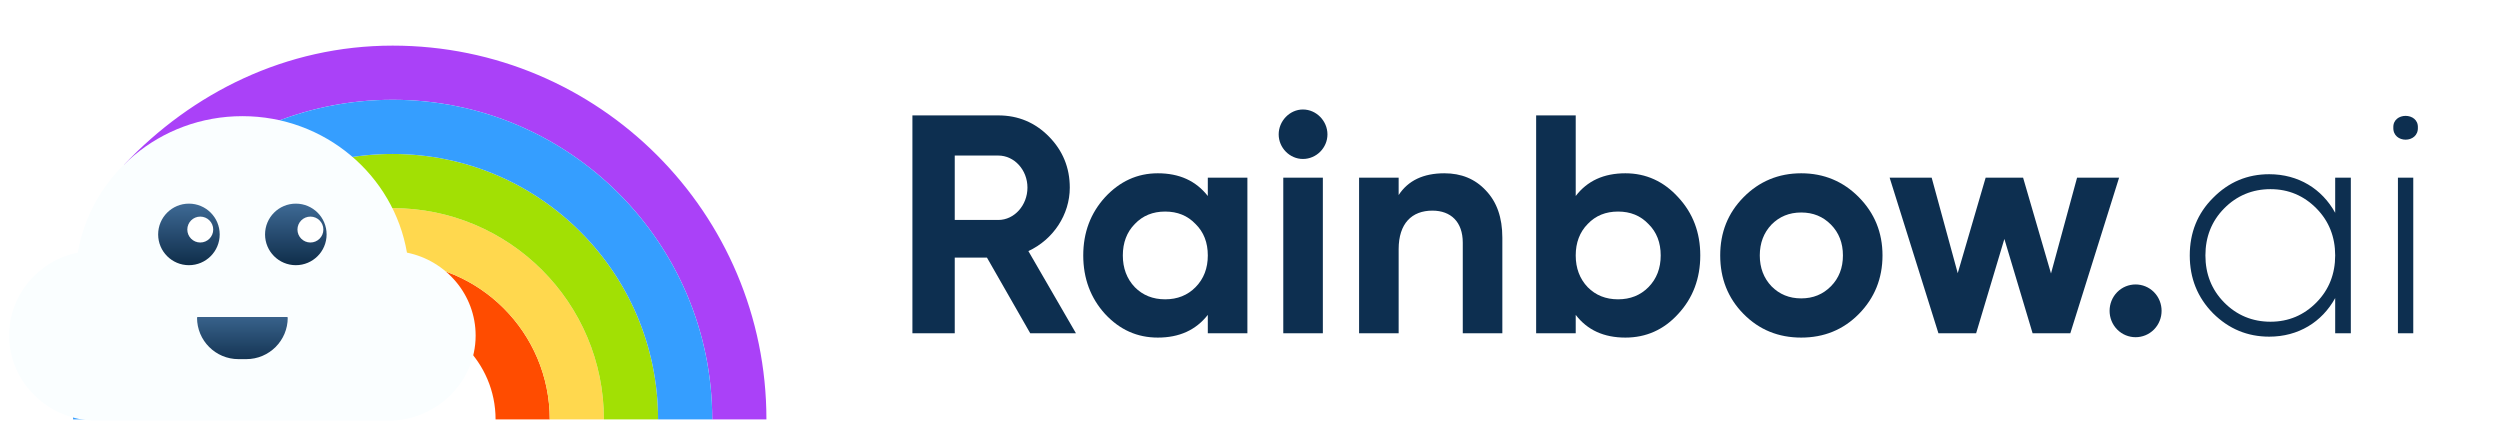 <?xml version="1.0" encoding="UTF-8"?> <svg xmlns="http://www.w3.org/2000/svg" width="274" height="49" viewBox="0 0 274 49" fill="none"> <path d="M117.922 36.523L112.71 27.518C115.434 26.256 117.249 23.528 117.249 20.561C117.249 18.378 116.476 16.502 114.963 14.967C113.45 13.432 111.601 12.648 109.415 12.648H100V36.523H104.64V28.235H108.171L112.912 36.523H117.922ZM109.415 17.048C111.163 17.048 112.609 18.617 112.609 20.561C112.609 22.505 111.163 24.108 109.415 24.108H104.64V17.048H109.415Z" fill="#0D2F50"></path> <path d="M132.376 21.482C131.065 19.81 129.249 18.992 126.895 18.992C124.642 18.992 122.726 19.879 121.112 21.618C119.531 23.357 118.724 25.472 118.724 27.996C118.724 30.52 119.531 32.669 121.112 34.408C122.726 36.147 124.642 37 126.895 37C129.249 37 131.065 36.181 132.376 34.51V36.523H136.714V19.469H132.376V21.482ZM124.373 31.475C123.499 30.554 123.062 29.394 123.062 27.996C123.062 26.598 123.499 25.438 124.373 24.551C125.248 23.63 126.357 23.187 127.702 23.187C129.047 23.187 130.157 23.63 131.031 24.551C131.939 25.438 132.376 26.598 132.376 27.996C132.376 29.394 131.939 30.554 131.031 31.475C130.157 32.361 129.047 32.805 127.702 32.805C126.357 32.805 125.248 32.361 124.373 31.475Z" fill="#0D2F50"></path> <path d="M142.799 17.423C144.278 17.423 145.489 16.195 145.489 14.729C145.489 13.262 144.278 12 142.799 12C141.353 12 140.143 13.262 140.143 14.729C140.143 16.195 141.353 17.423 142.799 17.423ZM144.985 36.523V19.469H140.647V36.523H144.985Z" fill="#0D2F50"></path> <path d="M158.302 18.992C156.016 18.992 154.335 19.776 153.292 21.379V19.469H148.955V36.523H153.292V27.314C153.292 24.483 154.738 23.085 156.991 23.085C159.008 23.085 160.32 24.312 160.32 26.598V36.523H164.657V26.052C164.657 23.835 164.052 22.13 162.842 20.868C161.665 19.606 160.152 18.992 158.302 18.992Z" fill="#0D2F50"></path> <path d="M178.146 18.992C175.792 18.992 173.976 19.81 172.699 21.482V12.648H168.361V36.523H172.699V34.51C173.976 36.181 175.792 37 178.146 37C180.399 37 182.349 36.147 183.929 34.408C185.543 32.669 186.35 30.52 186.35 27.996C186.35 25.472 185.543 23.357 183.929 21.618C182.349 19.879 180.399 18.992 178.146 18.992ZM174.01 31.475C173.136 30.554 172.699 29.394 172.699 27.996C172.699 26.598 173.136 25.438 174.01 24.551C174.884 23.63 175.994 23.187 177.339 23.187C178.684 23.187 179.793 23.63 180.668 24.551C181.576 25.438 182.013 26.598 182.013 27.996C182.013 29.394 181.576 30.554 180.668 31.475C179.793 32.361 178.684 32.805 177.339 32.805C175.994 32.805 174.884 32.361 174.01 31.475Z" fill="#0D2F50"></path> <path d="M203.733 34.408C205.448 32.669 206.322 30.52 206.322 27.996C206.322 25.472 205.448 23.357 203.733 21.618C202.019 19.879 199.9 18.992 197.412 18.992C194.924 18.992 192.805 19.879 191.091 21.618C189.376 23.357 188.535 25.472 188.535 27.996C188.535 30.52 189.376 32.669 191.091 34.408C192.805 36.147 194.924 37 197.412 37C199.9 37 202.019 36.147 203.733 34.408ZM194.15 31.372C193.31 30.486 192.873 29.36 192.873 27.996C192.873 26.632 193.31 25.506 194.15 24.619C195.025 23.733 196.101 23.289 197.412 23.289C198.723 23.289 199.799 23.733 200.674 24.619C201.548 25.506 201.985 26.632 201.985 27.996C201.985 29.36 201.548 30.486 200.674 31.372C199.799 32.259 198.723 32.703 197.412 32.703C196.101 32.703 195.025 32.259 194.15 31.372Z" fill="#0D2F50"></path> <path d="M224.79 29.974L221.73 19.469H217.628L214.568 29.94L211.71 19.469H207.103L212.45 36.523H216.585L219.679 26.188L222.772 36.523H226.908L232.254 19.469H227.648L224.79 29.974Z" fill="#0D2F50"></path> <path d="M236.078 36.113C237.188 34.988 237.188 33.146 236.078 32.02C234.968 30.895 233.153 30.895 232.043 32.02C230.933 33.146 230.933 34.988 232.043 36.113C233.153 37.239 234.968 37.239 236.078 36.113Z" fill="#0D2F50"></path> <path d="M255.936 23.323C254.49 20.697 251.901 19.094 248.707 19.094C246.319 19.094 244.268 19.947 242.553 21.686C240.838 23.392 239.998 25.506 239.998 27.996C239.998 30.486 240.838 32.6 242.553 34.34C244.268 36.045 246.319 36.898 248.707 36.898C251.901 36.898 254.49 35.295 255.936 32.669V36.523H257.651V19.469H255.936V23.323ZM243.764 33.146C242.385 31.748 241.713 30.008 241.713 27.996C241.713 25.984 242.385 24.244 243.764 22.846C245.142 21.448 246.857 20.731 248.841 20.731C250.825 20.731 252.506 21.448 253.885 22.846C255.263 24.244 255.936 25.984 255.936 27.996C255.936 30.008 255.263 31.748 253.885 33.146C252.506 34.544 250.825 35.261 248.841 35.261C246.857 35.261 245.142 34.544 243.764 33.146Z" fill="#0D2F50"></path> <path d="M262.309 13.978C262.242 15.752 265.066 15.752 264.999 13.978C265.066 12.273 262.242 12.273 262.309 13.978ZM264.494 36.523V19.469H262.813V36.523H264.494Z" fill="#0D2F50"></path> <path fill-rule="evenodd" clip-rule="evenodd" d="M43.035 10.937C33.017 10.937 23.985 15.139 17.597 21.884L13.587 18.061C21.05 10.182 31.319 5 43.035 5C65.659 5 84 23.341 84 45.965H78.063C78.063 26.62 62.38 10.937 43.035 10.937Z" fill="#AA41F8"></path> <path fill-rule="evenodd" clip-rule="evenodd" d="M43.035 34.685C36.805 34.685 31.754 39.736 31.754 45.965H25.817C25.817 36.456 33.526 28.748 43.035 28.748C52.543 28.748 60.252 36.456 60.252 45.965H54.315C54.315 39.736 49.264 34.685 43.035 34.685Z" fill="#FF4C00"></path> <path fill-rule="evenodd" clip-rule="evenodd" d="M43.034 28.748C33.525 28.748 25.817 36.457 25.817 45.966H19.88C19.88 33.178 30.247 22.811 43.034 22.811C55.822 22.811 66.189 33.178 66.189 45.966H60.252C60.252 36.457 52.543 28.748 43.034 28.748Z" fill="#FFD84E"></path> <path fill-rule="evenodd" clip-rule="evenodd" d="M43.034 22.811C30.247 22.811 19.88 33.178 19.88 45.965H13.943C13.943 29.899 26.968 16.874 43.034 16.874C59.101 16.874 72.126 29.899 72.126 45.965H66.189C66.189 33.178 55.822 22.811 43.034 22.811Z" fill="#A2E004"></path> <path fill-rule="evenodd" clip-rule="evenodd" d="M43.034 16.874C26.967 16.874 13.943 29.899 13.943 45.966H8.006C8.006 26.62 23.688 10.937 43.034 10.937C62.38 10.937 78.062 26.62 78.062 45.966H72.126C72.126 29.899 59.101 16.874 43.034 16.874Z" fill="#359EFF"></path> <path d="M10.561 46.108C5.341 46.108 1 41.911 1 36.782C1 32.301 4.23 28.561 8.527 27.688C9.99 19.197 17.509 12.731 26.565 12.731C35.621 12.731 43.141 19.197 44.603 27.688C48.9 28.561 52.13 32.301 52.13 36.782C52.13 41.911 47.788 46.108 42.569 46.108H10.561Z" fill="#FAFEFF"></path> <g filter="url(#filter0_d_105_2880)"> <path d="M21.594 34.464C21.594 34.423 21.627 34.39 21.668 34.39H31.462C31.503 34.39 31.536 34.423 31.536 34.464V34.464C31.536 36.972 29.502 39.006 26.994 39.006H26.136C23.627 39.006 21.594 36.972 21.594 34.464V34.464Z" fill="url(#paint0_linear_105_2880)"></path> </g> <circle cx="32.423" cy="25.691" r="3.373" fill="url(#paint1_linear_105_2880)"></circle> <circle cx="20.706" cy="25.691" r="3.373" fill="url(#paint2_linear_105_2880)"></circle> <circle cx="21.949" cy="25.159" r="1.42" fill="white"></circle> <circle cx="34.021" cy="25.159" r="1.42" fill="white"></circle> <defs> <filter id="filter0_d_105_2880" x="21.594" y="34.39" width="9.942" height="4.971" filterUnits="userSpaceOnUse" color-interpolation-filters="sRGB"> <feFlood flood-opacity="0" result="BackgroundImageFix"></feFlood> <feColorMatrix in="SourceAlpha" type="matrix" values="0 0 0 0 0 0 0 0 0 0 0 0 0 0 0 0 0 0 127 0" result="hardAlpha"></feColorMatrix> <feOffset dy="0.355"></feOffset> <feComposite in2="hardAlpha" operator="out"></feComposite> <feColorMatrix type="matrix" values="0 0 0 0 1 0 0 0 0 1 0 0 0 0 1 0 0 0 1 0"></feColorMatrix> <feBlend mode="normal" in2="BackgroundImageFix" result="effect1_dropShadow_105_2880"></feBlend> <feBlend mode="normal" in="SourceGraphic" in2="effect1_dropShadow_105_2880" result="shape"></feBlend> </filter> <linearGradient id="paint0_linear_105_2880" x1="26.565" y1="34.39" x2="26.565" y2="39.006" gradientUnits="userSpaceOnUse"> <stop stop-color="#38628B"></stop> <stop offset="1" stop-color="#153554"></stop> </linearGradient> <linearGradient id="paint1_linear_105_2880" x1="32.423" y1="22.318" x2="32.423" y2="29.064" gradientUnits="userSpaceOnUse"> <stop stop-color="#3E6A95"></stop> <stop offset="1" stop-color="#0F2D4A"></stop> </linearGradient> <linearGradient id="paint2_linear_105_2880" x1="20.706" y1="22.318" x2="20.706" y2="29.064" gradientUnits="userSpaceOnUse"> <stop stop-color="#3E6A95"></stop> <stop offset="1" stop-color="#0F2D4A"></stop> </linearGradient> </defs> </svg> 